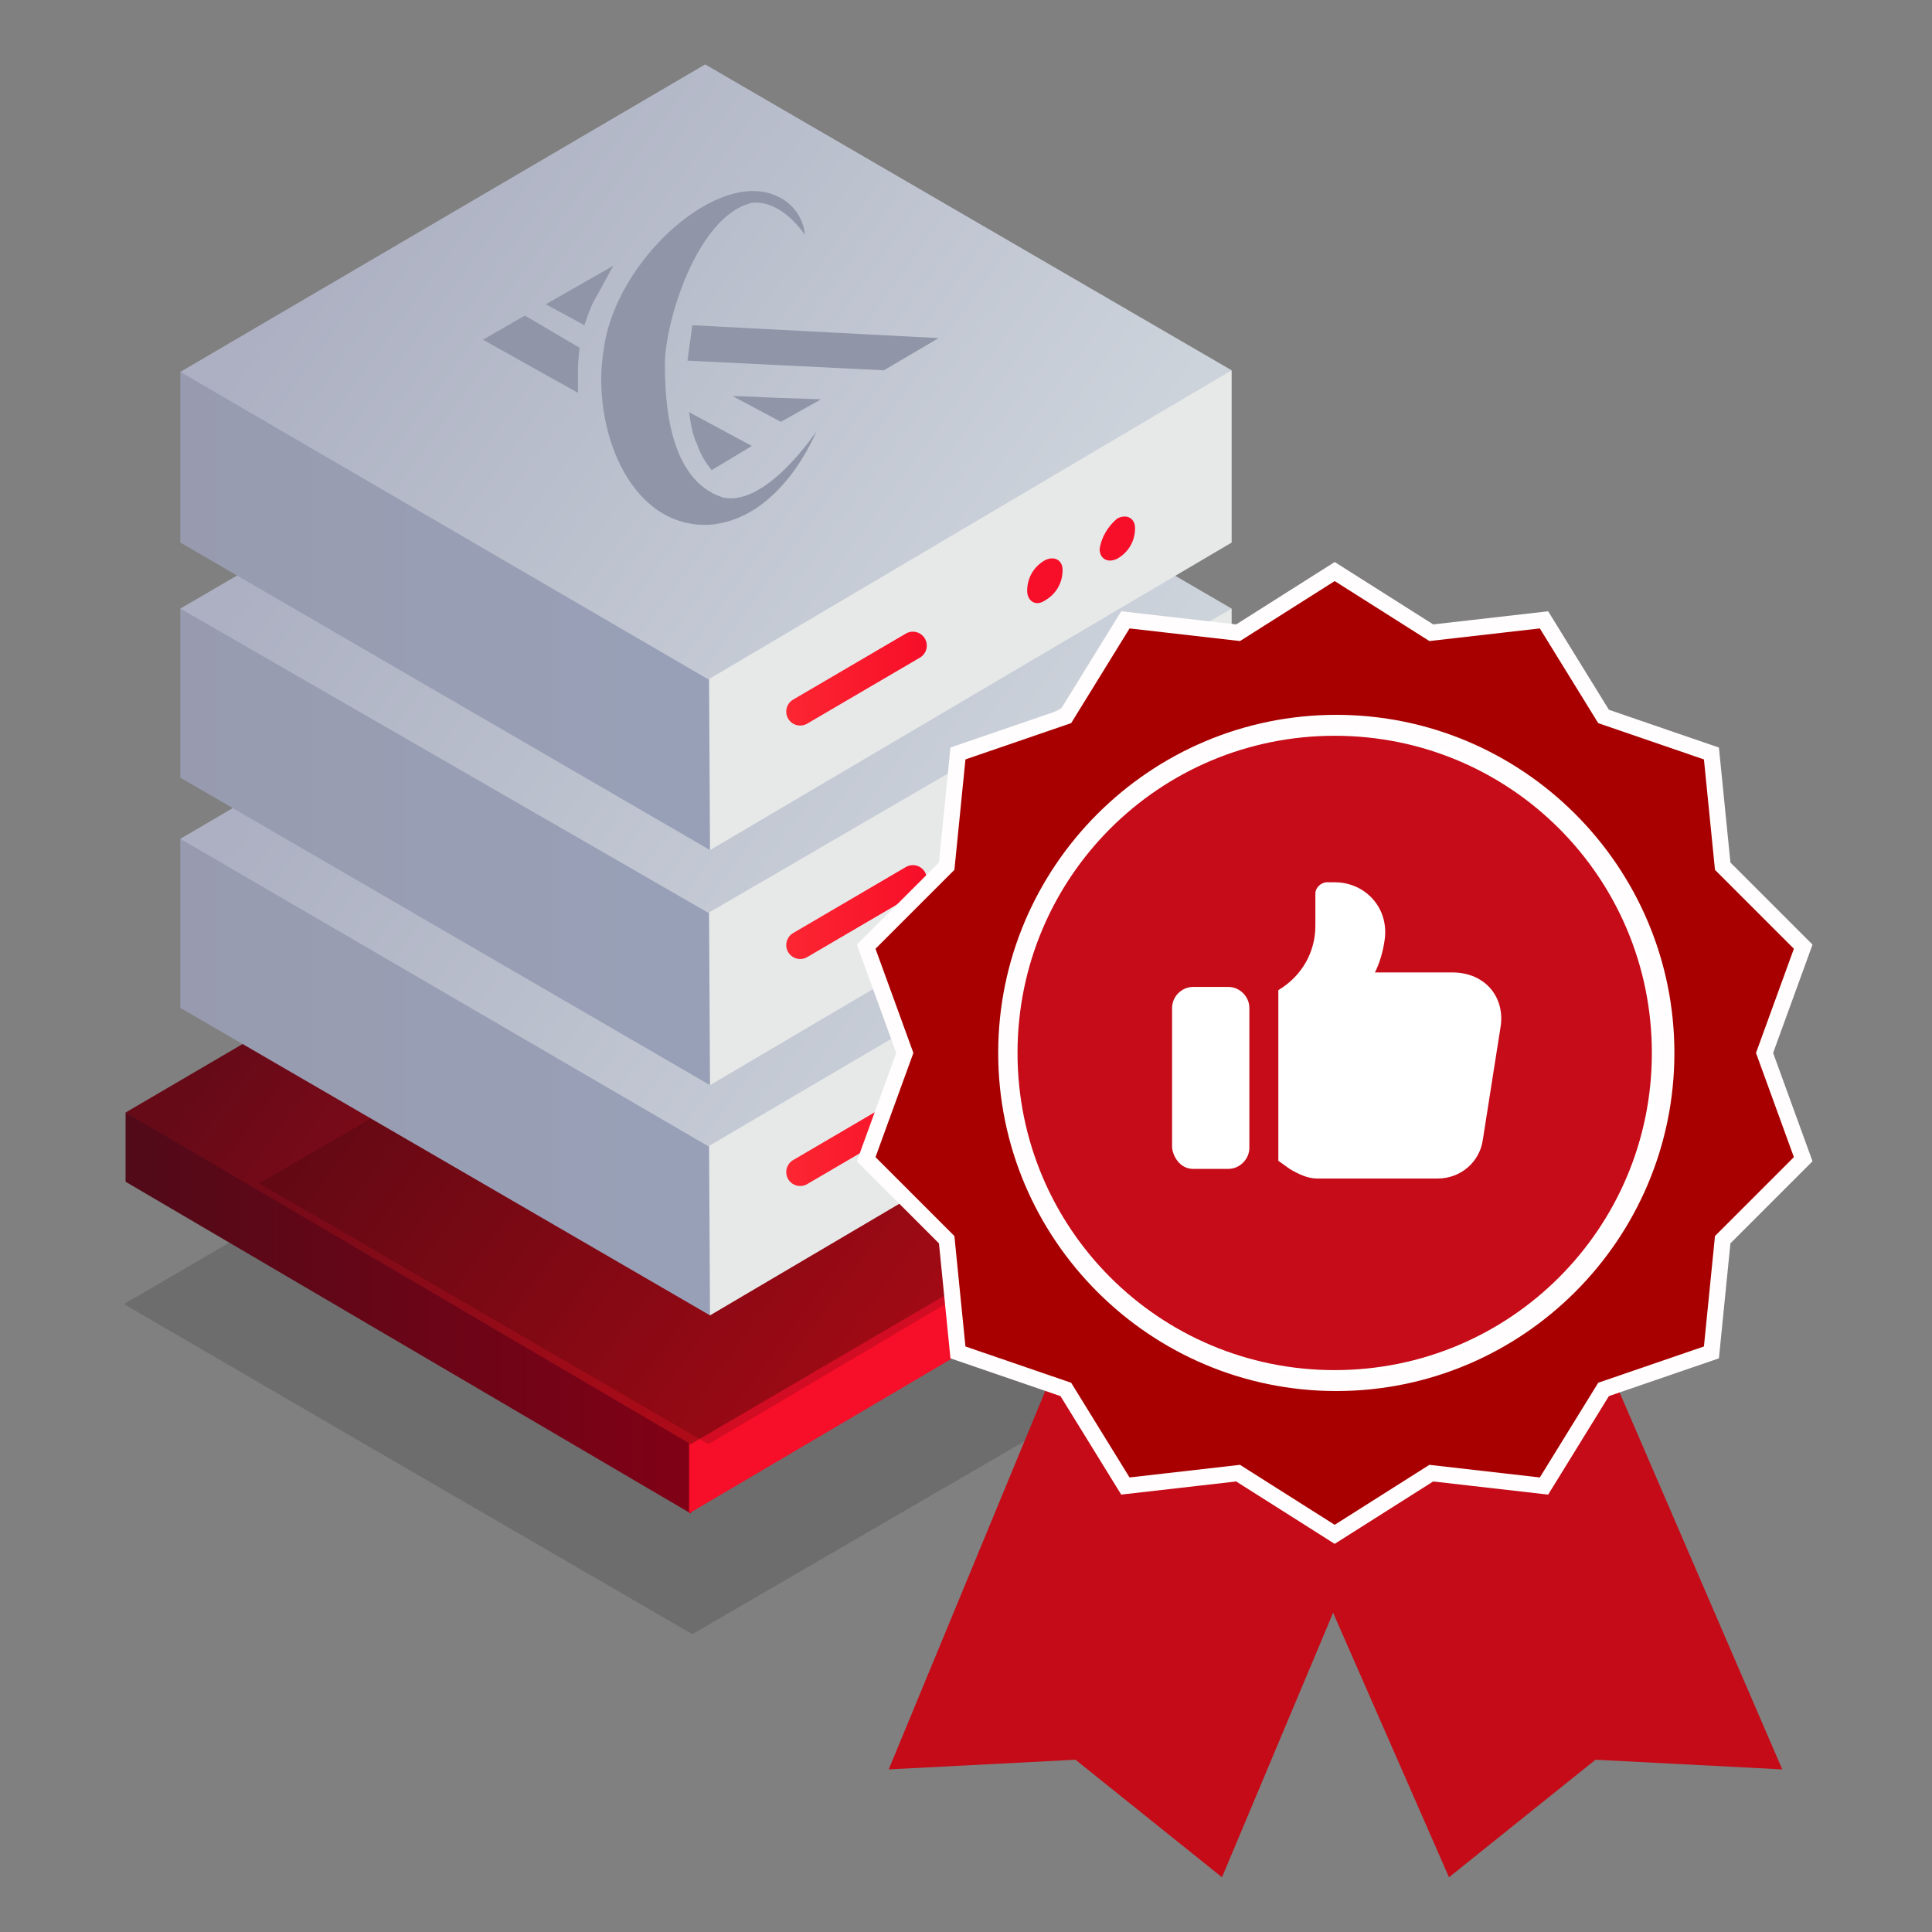 <?xml version="1.0" encoding="utf-8"?>
<!-- Generator: Adobe Illustrator 23.1.0, SVG Export Plug-In . SVG Version: 6.00 Build 0)  -->
<!DOCTYPE svg PUBLIC "-//W3C//DTD SVG 1.1//EN" "http://www.w3.org/Graphics/SVG/1.1/DTD/svg11.dtd">
<svg version="1.1" id="Warstwa_1" xmlns:x="http://ns.adobe.com/Extensibility/1.0/" xmlns:i="http://ns.adobe.com/AdobeIllustrator/10.0/" xmlns:graph="http://ns.adobe.com/Graphs/1.0/"
	 xmlns="http://www.w3.org/2000/svg" xmlns:xlink="http://www.w3.org/1999/xlink" x="0px" y="0px" viewBox="0 0 120 120"
	 style="enable-background:new 0 0 120 120;" xml:space="preserve">
<rect x="0" y="0" width="120" height="120" fill="#808080" stroke="none"/>
<style type="text/css">
	.st0{opacity:0.15;fill:url(#SVGID_1_);enable-background:new    ;}
	.st1{fill:url(#SVGID_2_);}
	.st2{fill:url(#SVGID_3_);}
	.st3{fill:url(#SVGID_4_);}
	.st4{opacity:0.15;fill:url(#SVGID_5_);enable-background:new    ;}
	.st5{fill:url(#SVGID_6_);}
	.st6{fill:url(#SVGID_7_);}
	.st7{fill:url(#SVGID_8_);}
	.st8{fill:url(#SVGID_9_);}
	.st9{fill:url(#SVGID_10_);}
	.st10{fill:url(#SVGID_11_);}
	.st11{fill:url(#SVGID_12_);}
	.st12{fill:url(#SVGID_13_);}
	.st13{fill:url(#SVGID_14_);}
	.st14{fill:none;stroke:url(#SVGID_15_);stroke-width:1.73;stroke-linecap:round;stroke-linejoin:round;}
	.st15{fill-rule:evenodd;clip-rule:evenodd;fill:#F70E28;}
	.st16{fill:none;stroke:url(#SVGID_16_);stroke-width:1.73;stroke-linecap:round;stroke-linejoin:round;}
	.st17{fill:none;stroke:url(#SVGID_17_);stroke-width:1.73;stroke-linecap:round;stroke-linejoin:round;}
	.st18{fill-rule:evenodd;clip-rule:evenodd;fill:#9195A8;}
	.st19{fill:#C50B17;}
	.st20{fill:#FFFFFF;}
	.st21{fill:#A80000;stroke:#FFFDFD;stroke-miterlimit:10;}
	.st22{fill:#C60C18;}
</style>
<g>
	
		<linearGradient id="SVGID_1_" gradientUnits="userSpaceOnUse" x1="64.734" y1="529.256" x2="22.159" y2="560.067" gradientTransform="matrix(1 0 0 1 0 -464)">
		<stop  offset="0" style="stop-color:#000000"/>
		<stop  offset="1" style="stop-color:#000000"/>
	</linearGradient>
	<polyline class="st0" points="23,89.9 43,101.5 78.3,81 43,60.4 7.7,81 23,89.9 	"/>
	
		<linearGradient id="SVGID_2_" gradientUnits="userSpaceOnUse" x1="-952.402" y1="-4510.579" x2="-990.166" y2="-4510.579" gradientTransform="matrix(1 0 0 -1 998 -4429.03)">
		<stop  offset="0" style="stop-color:#840016"/>
		<stop  offset="1" style="stop-color:#510A18"/>
	</linearGradient>
	<polygon class="st1" points="45.6,88.4 7.8,69.1 7.8,73.4 42.9,94 	"/>
	
		<linearGradient id="SVGID_3_" gradientUnits="userSpaceOnUse" x1="-1066.159" y1="-4510.579" x2="-1065.542" y2="-4510.579" gradientTransform="matrix(1 0 0 -1 998 -4429.03)">
		<stop  offset="0" style="stop-color:#FC2632"/>
		<stop  offset="1" style="stop-color:#F70E28"/>
	</linearGradient>
	<polygon class="st2" points="78.1,73.2 78.1,69.1 42.8,88.7 42.8,94 	"/>
	
		<linearGradient id="SVGID_4_" gradientUnits="userSpaceOnUse" x1="-933.34" y1="-4513.826" x2="-975.805" y2="-4483.093" gradientTransform="matrix(1 0 0 -1 998 -4429.03)">
		<stop  offset="0" style="stop-color:#CB0C18"/>
		<stop  offset="1" style="stop-color:#670A18"/>
	</linearGradient>
	<polygon class="st3" points="7.8,69.1 42.9,89.7 78.1,69.1 43,48.5 	"/>
	
		<linearGradient id="SVGID_5_" gradientUnits="userSpaceOnUse" x1="60.82" y1="549.864" x2="27.393" y2="525.677" gradientTransform="matrix(1 0 0 1 0 -464)">
		<stop  offset="0" style="stop-color:#000000"/>
		<stop  offset="1" style="stop-color:#000000"/>
	</linearGradient>
	<polygon class="st4" points="16.1,73.5 44,89.7 71.4,73.5 43.8,57.4 	"/>
	
		<linearGradient id="SVGID_6_" gradientUnits="userSpaceOnUse" x1="4.507" y1="530.868" x2="40.042" y2="530.868" gradientTransform="matrix(1 0 0 1 0 -464)">
		<stop  offset="0" style="stop-color:#989AAD"/>
		<stop  offset="1" style="stop-color:#98A0B7"/>
	</linearGradient>
	<polygon class="st5" points="46.7,63.4 11.2,52.1 11.2,62.6 44.1,81.7 	"/>
	
		<linearGradient id="SVGID_7_" gradientUnits="userSpaceOnUse" x1="84.989" y1="530.868" x2="85.558" y2="530.868" gradientTransform="matrix(1 0 0 1 0 -464)">
		<stop  offset="0" style="stop-color:#E7E9E9"/>
		<stop  offset="1" style="stop-color:#98AACD"/>
	</linearGradient>
	<polygon class="st6" points="76.5,62.6 76.5,52.1 44,63.5 44.1,81.7 	"/>
	
		<linearGradient id="SVGID_8_" gradientUnits="userSpaceOnUse" x1="63.963" y1="530.651" x2="24.521" y2="502.116" gradientTransform="matrix(1 0 0 1 0 -464)">
		<stop  offset="0" style="stop-color:#CDD3DB"/>
		<stop  offset="1" style="stop-color:#ACB0C2"/>
	</linearGradient>
	<polygon class="st7" points="11.2,52.1 44,71.2 76.5,52.1 43.8,33 	"/>
	
		<linearGradient id="SVGID_9_" gradientUnits="userSpaceOnUse" x1="4.507" y1="516.614" x2="40.042" y2="516.614" gradientTransform="matrix(1 0 0 1 0 -464)">
		<stop  offset="0" style="stop-color:#989AAD"/>
		<stop  offset="1" style="stop-color:#98A0B7"/>
	</linearGradient>
	<polygon class="st8" points="46.7,49.2 11.2,37.8 11.2,48.3 44.1,67.4 	"/>
	
		<linearGradient id="SVGID_10_" gradientUnits="userSpaceOnUse" x1="84.989" y1="516.592" x2="85.558" y2="516.592" gradientTransform="matrix(1 0 0 1 0 -464)">
		<stop  offset="0" style="stop-color:#E7E9E9"/>
		<stop  offset="1" style="stop-color:#98AACD"/>
	</linearGradient>
	<polygon class="st9" points="76.5,48.3 76.5,37.8 44,49.3 44.1,67.4 	"/>
	
		<linearGradient id="SVGID_11_" gradientUnits="userSpaceOnUse" x1="63.953" y1="516.345" x2="24.528" y2="487.822" gradientTransform="matrix(1 0 0 1 0 -464)">
		<stop  offset="0" style="stop-color:#CDD3DB"/>
		<stop  offset="1" style="stop-color:#ACB0C2"/>
	</linearGradient>
	<polygon class="st10" points="11.2,37.8 44,56.7 76.5,37.8 43.8,18.8 	"/>
	
		<linearGradient id="SVGID_12_" gradientUnits="userSpaceOnUse" x1="4.507" y1="501.937" x2="40.042" y2="501.937" gradientTransform="matrix(1 0 0 1 0 -464)">
		<stop  offset="0" style="stop-color:#989AAD"/>
		<stop  offset="1" style="stop-color:#98A0B7"/>
	</linearGradient>
	<polygon class="st11" points="46.7,34.5 11.2,23.1 11.2,33.7 44.1,52.8 	"/>
	
		<linearGradient id="SVGID_13_" gradientUnits="userSpaceOnUse" x1="84.989" y1="501.915" x2="85.558" y2="501.915" gradientTransform="matrix(1 0 0 1 0 -464)">
		<stop  offset="0" style="stop-color:#E7E9E9"/>
		<stop  offset="1" style="stop-color:#98AACD"/>
	</linearGradient>
	<polygon class="st12" points="76.5,33.7 76.5,23 44,34.6 44.1,52.8 	"/>
	
		<linearGradient id="SVGID_14_" gradientUnits="userSpaceOnUse" x1="63.945" y1="501.62" x2="24.52" y2="473.094" gradientTransform="matrix(1 0 0 1 0 -464)">
		<stop  offset="0" style="stop-color:#CDD3DB"/>
		<stop  offset="1" style="stop-color:#ACB0C2"/>
	</linearGradient>
	<polygon class="st13" points="11.2,23.1 44,42.2 76.5,23 43.8,4 	"/>
	
		<linearGradient id="SVGID_15_" gradientUnits="userSpaceOnUse" x1="-76.833" y1="323.162" x2="-68.161" y2="323.162" gradientTransform="matrix(1 0 0 1 125.73 -281)">
		<stop  offset="0" style="stop-color:#FC2632"/>
		<stop  offset="1" style="stop-color:#F70E28"/>
	</linearGradient>
	<line class="st14" x1="49.7" y1="44.2" x2="56.7" y2="40.1"/>
	<path id="Elipsa_1169-3-2" class="st15" d="M64.9,34.8c0.6-0.3,1.1,0,1.1,0.6c0,0.8-0.4,1.5-1.1,1.9c-0.6,0.4-1.1,0-1.1-0.6
		C63.8,35.9,64.2,35.2,64.9,34.8z"/>
	<path id="Elipsa_1169-4" class="st15" d="M69.4,32.2c0.6-0.3,1.1,0,1.1,0.6c0,0.8-0.4,1.5-1.1,1.9c-0.6,0.3-1.1,0-1.1-0.6
		C68.4,33.4,68.8,32.7,69.4,32.2z"/>
	
		<linearGradient id="SVGID_16_" gradientUnits="userSpaceOnUse" x1="-76.833" y1="337.661" x2="-68.161" y2="337.661" gradientTransform="matrix(1 0 0 1 125.73 -281)">
		<stop  offset="0" style="stop-color:#FC2632"/>
		<stop  offset="1" style="stop-color:#F70E28"/>
	</linearGradient>
	<line class="st16" x1="49.7" y1="58.7" x2="56.7" y2="54.6"/>
	<path id="Elipsa_1169-3-3" class="st15" d="M64.9,49.3c0.6-0.4,1.1,0,1.1,0.6c0,0.8-0.4,1.5-1.1,1.9c-0.6,0.3-1.1,0-1.1-0.6
		C63.8,50.4,64.2,49.8,64.9,49.3z"/>
	<path id="Elipsa_1169-4-2" class="st15" d="M69.4,46.7c0.6-0.4,1.1-0.1,1.1,0.6c0,0.8-0.4,1.5-1.1,1.9c-0.6,0.4-1.1,0-1.1-0.6
		C68.4,47.9,68.8,47.2,69.4,46.7z"/>
	
		<linearGradient id="SVGID_17_" gradientUnits="userSpaceOnUse" x1="-76.833" y1="351.715" x2="-68.161" y2="351.715" gradientTransform="matrix(1 0 0 1 125.73 -281)">
		<stop  offset="0" style="stop-color:#FC2632"/>
		<stop  offset="1" style="stop-color:#F70E28"/>
	</linearGradient>
	<line class="st17" x1="49.7" y1="72.8" x2="56.7" y2="68.7"/>
	<path id="Elipsa_1169-3-4" class="st15" d="M64.9,63.4c0.6-0.3,1.1,0,1.1,0.6c0,0.8-0.4,1.5-1.1,1.9c-0.6,0.3-1.1,0-1.1-0.6
		C63.8,64.5,64.2,63.8,64.9,63.4z"/>
	<path id="Elipsa_1169-4-3" class="st15" d="M69.4,60.8c0.6-0.4,1.1,0,1.1,0.6c0,0.8-0.4,1.5-1.1,1.9c-0.6,0.3-1.1,0-1.1-0.6
		C68.4,61.9,68.8,61.2,69.4,60.8z"/>
	<path id="Kształt_8" class="st18" d="M46.7,27.7l-2.5,1.5c-0.4-0.5-0.7-1-0.9-1.6c-0.3-0.6-0.4-1.3-0.5-2L46.7,27.7z M30,21.1
		l2.6-1.5l3.4,2c0,0-0.1,0.8-0.1,1.3c0,0.5,0,1,0,1.5L30,21.1z M42.7,22.4l0.3-2.2L58.3,21l-3.4,2L42.7,22.4z M50.7,26.8
		c0,0-3.1,4.7-5.8,4.1c-3.4-1.1-3.6-6-3.6-8.3c0-2.6,2-9.2,5.4-10c1.9-0.2,3.3,2,3.3,2c-0.1-1.1-0.8-2-1.7-2.4
		c-3.7-1.8-10.1,4-10.8,9.5c-0.8,4.7,1.5,11,6.4,10.9C48.5,32.4,50.7,26.8,50.7,26.8L50.7,26.8z M33.9,18.9l2.4,1.3
		c0.2-0.6,0.4-1.2,0.7-1.7c0.4-0.7,0.7-1.3,1.1-2L33.9,18.9z M48.5,26.2l2.5-1.4l-3-0.1c-1.9-0.1-2.5-0.1-2.5-0.1L48.5,26.2z"/>
</g>
<g>
	<g>
		<g>
			<path class="st19" d="M90.5,65.5l-8.3,1l-4.4-7.1l-1.5-0.5l-21.1,51l11.6-0.6l9.1,7.3l20-47.6L90.5,65.5z"/>
			<path class="st19" d="M86.5,57.8l-4.4,7.1l-8.3-1l-5.4,3.4L90,116.6l9.1-7.3l11.6,0.6L88,57.3L86.5,57.8z"/>
		</g>
		<circle class="st20" cx="82.9" cy="65.6" r="22"/>
		<path class="st21" d="M95.9,92.3l3.7-6l6.7-2.3l0.7-7l5-5l-2.4-6.6l2.4-6.6l-5-5l-0.7-7l-6.7-2.3l-3.7-6l-7,0.8l-6-3.8l-6,3.8
			l-7-0.8l-3.7,6l-6.7,2.3l-0.7,7l-5,5l2.4,6.6L53.8,72l5,5l0.7,7l6.7,2.3l3.7,6l7-0.8l6,3.8l6-3.8L95.9,92.3z M62.5,65.4
			c0-11.3,9.2-20.5,20.5-20.5s20.5,9.2,20.5,20.5s-9.2,20.5-20.5,20.5S62.5,76.7,62.5,65.4L62.5,65.4z"/>
		<path class="st22" d="M82.9,45.7c-10.9,0-19.7,8.8-19.7,19.7s8.8,19.7,19.7,19.7s19.7-8.8,19.7-19.7S93.8,45.7,82.9,45.7z"/>
	</g>
	<g>
		<path class="st20" d="M90.2,60.4h-4.8c0.3-0.6,0.5-1.3,0.6-2c0.3-2-1.2-3.6-3.1-3.6h-0.5c-0.3,0-0.7,0.3-0.7,0.7v2
			c0,1.6-0.8,3.1-2.3,4v10.6l0.7,0.5c0.5,0.3,1.1,0.6,1.7,0.6h7.5c1.4,0,2.6-1,2.8-2.4l1.1-7C93.5,62,92.3,60.4,90.2,60.4L90.2,60.4
			z"/>
		<path class="st20" d="M74.1,72.6h2.2c0.7,0,1.3-0.6,1.3-1.3v-8.7c0-0.7-0.6-1.3-1.3-1.3h-2.2c-0.7,0-1.3,0.6-1.3,1.3v8.7
			C72.9,72,73.4,72.6,74.1,72.6z"/>
	</g>
</g>
</svg>
